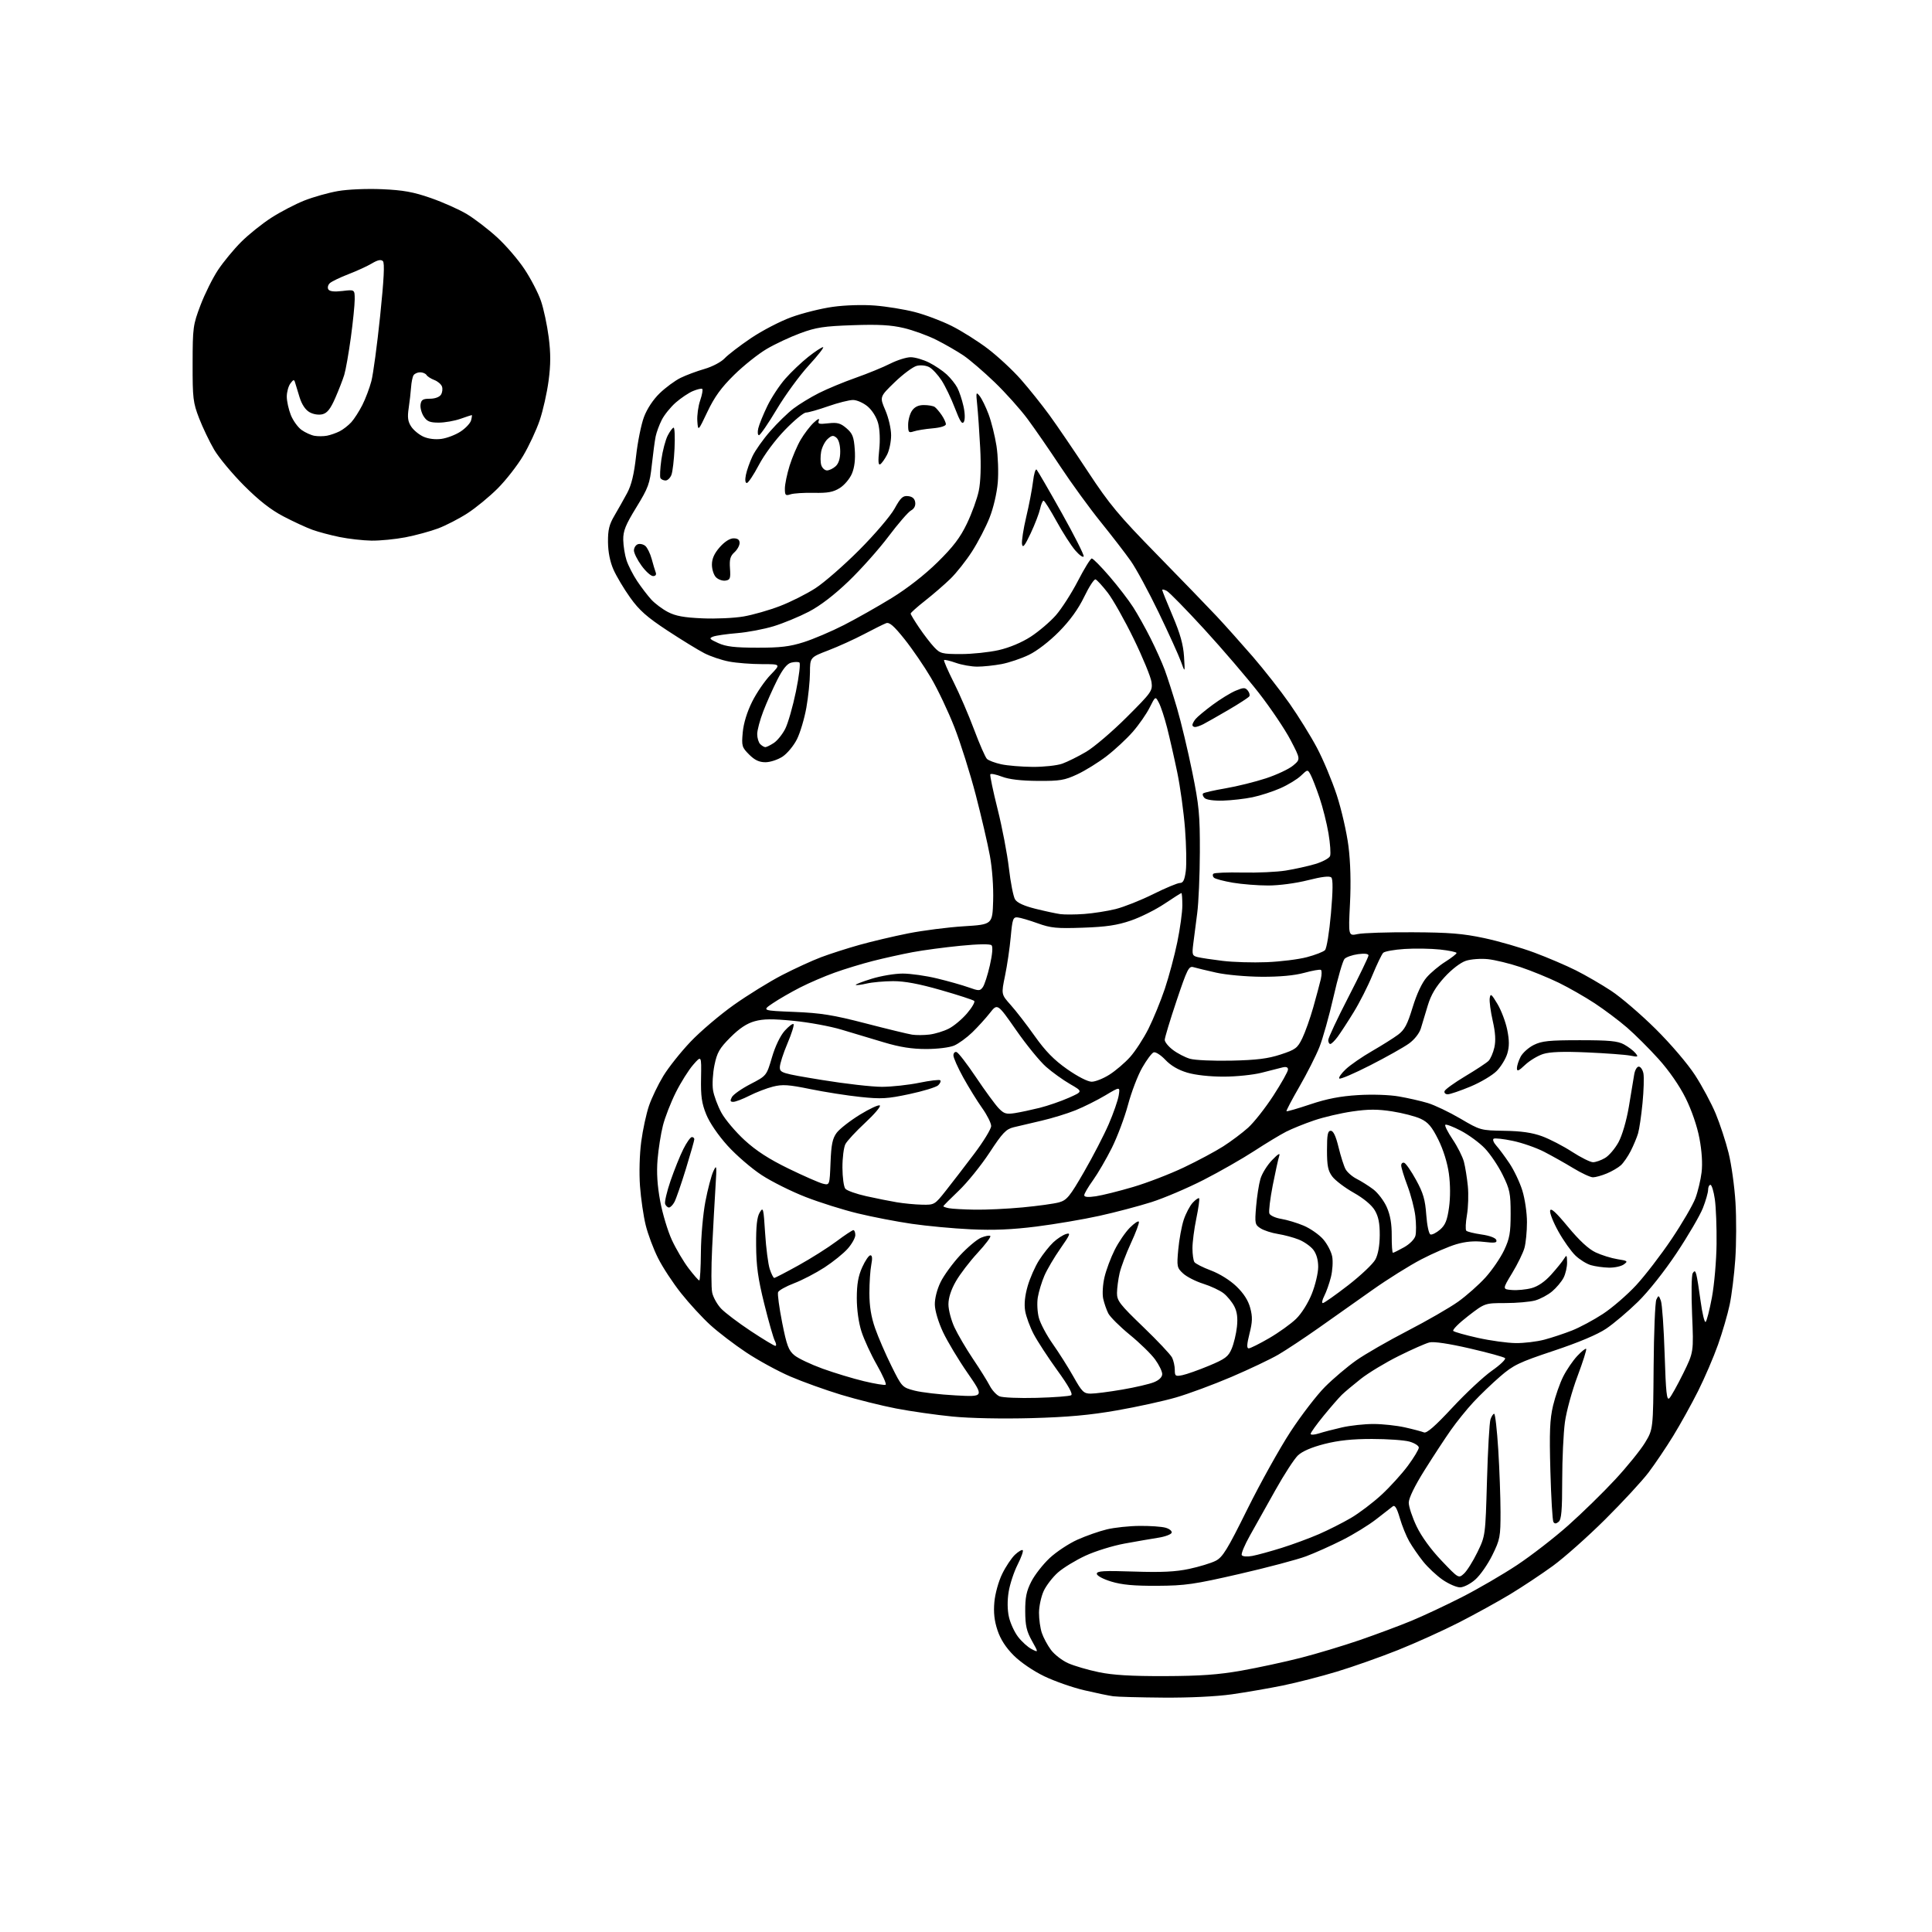 <?xml version="1.0" encoding="UTF-8" standalone="no"?>
<svg 
  version="1.1" 
  xmlns="http://www.w3.org/2000/svg" 
  xmlns:xlink="http://www.w3.org/1999/xlink" 
  xmlns:svg="http://www.w3.org/2000/svg"
  xmlns:rdf="http://www.w3.org/1999/02/22-rdf-syntax-ns#"
  xmlns:cc="http://creativecommons.org/ns#"
  xmlns:dc="http://purl.org/dc/elements/1.1/"
  viewBox="0 0 768 768"
  width="768"
  height="768"
>
<style>svg {background-color: white; }</style>"
<path stroke="none" fill="black" fill-rule="evenodd" d="M462.50,674.83C453.15,674.76 444.15,674.52 442.50,674.29C440.85,674.07 435.69,673.00 431.04,671.91C426.39,670.83 419.23,668.32 415.13,666.35C410.78,664.26 405.72,660.81 402.98,658.08C399.81,654.91 397.71,651.65 396.52,648.05C395.26,644.27 394.90,641.00 395.28,636.81C395.59,633.46 396.94,628.60 398.39,625.64C399.80,622.75 402.09,619.33 403.47,618.02C404.86,616.72 406.25,615.92 406.56,616.23C406.88,616.54 405.95,619.14 404.50,622.00C403.05,624.87 401.46,629.70 400.96,632.75C400.39,636.24 400.43,639.95 401.06,642.75C401.60,645.20 403.24,648.76 404.69,650.66C406.14,652.56 408.57,654.76 410.08,655.54C412.84,656.97 412.84,656.97 410.21,652.26C408.08,648.45 407.57,646.21 407.54,640.52C407.51,635.00 408.03,632.48 409.96,628.70C411.31,626.05 414.59,621.85 417.25,619.36C419.91,616.87 424.89,613.58 428.30,612.05C431.71,610.52 436.98,608.67 440.00,607.95C443.02,607.22 448.88,606.60 453.00,606.57C457.12,606.53 461.77,606.85 463.32,607.29C464.87,607.72 465.96,608.62 465.75,609.29C465.53,609.95 463.13,610.85 460.43,611.27C457.72,611.69 451.69,612.74 447.04,613.59C442.38,614.44 435.40,616.60 431.52,618.40C427.64,620.19 422.71,623.19 420.57,625.07C418.44,626.95 415.87,630.29 414.86,632.49C413.86,634.70 413.03,638.57 413.02,641.10C413.01,643.63 413.51,647.23 414.14,649.10C414.76,650.97 416.40,654.02 417.78,655.87C419.16,657.72 422.25,660.11 424.65,661.17C427.05,662.23 432.50,663.83 436.76,664.71C442.35,665.88 449.64,666.32 463.00,666.28C477.24,666.23 484.27,665.73 493.50,664.10C500.10,662.93 510.70,660.64 517.05,659.02C523.40,657.39 533.98,654.21 540.55,651.95C547.12,649.68 556.33,646.25 561.00,644.32C565.67,642.39 574.72,638.15 581.10,634.90C587.48,631.65 597.38,625.89 603.10,622.10C608.82,618.30 618.00,611.19 623.50,606.28C629.00,601.38 637.37,593.20 642.09,588.10C646.82,583.00 652.14,576.42 653.92,573.49C657.15,568.16 657.15,568.16 657.34,543.33C657.44,529.67 657.93,517.64 658.43,516.59C659.28,514.79 659.39,514.82 660.23,517.08C660.72,518.40 661.39,527.95 661.72,538.30C662.21,553.64 662.55,556.87 663.60,555.81C664.31,555.09 666.77,550.67 669.08,546.00C673.27,537.50 673.27,537.50 672.63,522.50C672.28,514.16 672.39,506.89 672.89,506.12C673.60,505.01 673.89,505.11 674.31,506.62C674.61,507.65 675.38,512.44 676.02,517.25C676.67,522.06 677.56,525.77 678.00,525.50C678.43,525.23 679.56,520.85 680.51,515.76C681.46,510.67 682.29,501.10 682.36,494.50C682.44,487.90 682.13,479.91 681.68,476.75C681.23,473.59 680.44,471.00 679.93,471.00C679.42,471.00 679.00,471.88 679.00,472.96C679.00,474.04 678.07,477.31 676.93,480.21C675.79,483.12 671.12,491.12 666.55,498.00C661.67,505.34 655.29,513.39 651.09,517.50C647.15,521.35 641.49,526.14 638.51,528.15C635.04,530.49 627.52,533.66 617.64,536.95C603.81,541.56 601.59,542.63 596.35,547.16C593.13,549.94 588.35,554.53 585.72,557.36C583.09,560.18 579.04,565.20 576.72,568.50C574.40,571.80 569.69,578.99 566.25,584.48C562.34,590.72 560.00,595.54 560.00,597.34C560.00,598.92 561.40,603.14 563.11,606.73C565.05,610.79 568.78,615.92 573.01,620.36C579.80,627.49 579.80,627.49 581.94,625.55C583.12,624.49 585.52,620.67 587.28,617.06C590.47,610.50 590.47,610.50 591.10,588.50C591.44,576.40 592.07,565.49 592.48,564.25C592.89,563.01 593.56,562.00 593.96,562.00C594.36,562.00 595.09,568.41 595.58,576.25C596.07,584.09 596.47,595.24 596.48,601.03C596.49,610.91 596.29,611.97 593.22,618.20C591.43,621.84 588.38,626.22 586.44,627.91C584.50,629.63 581.80,631.00 580.40,631.00C579.00,631.00 575.90,629.65 573.49,628.00C571.09,626.34 567.60,623.08 565.74,620.75C563.87,618.41 561.38,614.80 560.20,612.73C559.01,610.66 557.32,606.47 556.44,603.43C555.30,599.52 554.49,598.16 553.66,598.79C553.02,599.29 550.04,601.60 547.04,603.94C544.04,606.28 537.97,610.01 533.54,612.23C529.12,614.46 522.66,617.35 519.19,618.65C515.71,619.96 503.79,623.12 492.69,625.67C474.67,629.81 471.15,630.32 460.00,630.38C450.77,630.43 446.00,629.99 441.75,628.70C438.43,627.69 436.00,626.37 436.00,625.59C436.00,624.48 438.75,624.32 450.75,624.72C461.80,625.08 467.31,624.82 472.72,623.66C476.70,622.81 481.42,621.37 483.22,620.46C486.03,619.04 487.85,616.09 495.85,599.92C501.00,589.54 508.71,575.68 513.00,569.12C517.29,562.57 523.46,554.54 526.72,551.28C529.98,548.02 535.54,543.31 539.07,540.81C542.61,538.31 551.80,533.02 559.50,529.04C567.20,525.06 576.25,519.85 579.62,517.45C582.98,515.05 587.89,510.70 590.52,507.79C593.15,504.88 596.47,500.02 597.90,497.00C600.10,492.35 600.50,490.11 600.50,482.48C600.50,474.35 600.18,472.81 597.31,466.98C595.55,463.41 592.36,458.68 590.22,456.46C588.08,454.23 583.80,451.10 580.72,449.48C577.64,447.87 574.85,446.81 574.53,447.13C574.21,447.46 575.53,450.07 577.45,452.93C579.38,455.80 581.40,459.80 581.93,461.82C582.46,463.84 583.16,468.20 583.49,471.50C583.81,474.80 583.65,479.98 583.13,483.00C582.61,486.02 582.49,488.83 582.87,489.23C583.24,489.63 585.98,490.30 588.94,490.73C592.12,491.18 594.53,492.08 594.80,492.91C595.18,494.04 594.24,494.19 589.79,493.66C586.02,493.22 582.61,493.52 578.90,494.61C575.93,495.48 569.67,498.18 565.00,500.61C560.33,503.04 551.55,508.53 545.50,512.82C539.45,517.10 529.86,523.88 524.19,527.87C518.52,531.87 511.32,536.63 508.19,538.47C505.06,540.30 496.65,544.29 489.50,547.35C482.35,550.40 472.45,554.07 467.50,555.50C462.55,556.94 451.98,559.26 444.00,560.65C433.24,562.54 424.47,563.33 410.00,563.73C398.38,564.04 385.71,563.79 378.65,563.10C372.13,562.46 362.05,561.02 356.23,559.90C350.42,558.78 340.58,556.32 334.36,554.44C328.14,552.55 319.03,549.28 314.12,547.16C309.20,545.04 301.33,540.74 296.63,537.61C291.93,534.49 285.51,529.58 282.36,526.71C279.22,523.85 274.00,518.18 270.77,514.11C267.53,510.05 263.40,503.75 261.58,500.11C259.75,496.48 257.54,490.57 256.67,487.00C255.79,483.43 254.77,476.44 254.41,471.49C254.03,466.24 254.23,458.85 254.90,453.82C255.53,449.05 256.93,442.62 258.00,439.51C259.07,436.40 261.62,431.10 263.67,427.73C265.72,424.35 270.57,418.25 274.45,414.16C278.33,410.06 286.08,403.47 291.68,399.49C297.29,395.52 305.94,390.17 310.92,387.60C315.90,385.03 322.87,381.83 326.41,380.50C329.96,379.16 336.83,376.96 341.68,375.60C346.53,374.24 355.27,372.18 361.10,371.02C366.94,369.87 376.84,368.60 383.10,368.21C394.50,367.50 394.50,367.50 394.79,358.14C394.96,352.59 394.43,345.25 393.49,340.14C392.62,335.39 390.09,324.52 387.88,316.00C385.66,307.48 381.85,295.38 379.41,289.12C376.97,282.87 372.77,274.01 370.08,269.44C367.38,264.86 362.66,257.96 359.58,254.10C355.33,248.78 353.55,247.23 352.24,247.73C351.28,248.09 347.35,250.04 343.50,252.07C339.65,254.10 333.24,257.01 329.25,258.54C322.00,261.32 322.00,261.32 321.97,267.41C321.95,270.76 321.30,277.02 320.54,281.32C319.77,285.63 318.10,291.25 316.82,293.82C315.54,296.39 312.97,299.51 311.10,300.75C309.23,301.99 306.16,303.00 304.28,303.00C301.78,303.00 300.01,302.16 297.79,299.94C294.92,297.07 294.76,296.53 295.25,291.14C295.58,287.51 296.96,283.01 298.99,278.94C300.75,275.40 304.05,270.59 306.31,268.25C310.42,264.00 310.42,264.00 302.84,264.00C298.68,264.00 292.85,263.55 289.89,262.99C286.92,262.44 282.48,260.94 280.00,259.67C277.52,258.40 270.89,254.33 265.26,250.63C257.13,245.28 254.10,242.59 250.51,237.56C248.02,234.08 245.04,229.07 243.87,226.43C242.50,223.33 241.73,219.47 241.69,215.52C241.64,210.64 242.16,208.50 244.26,204.95C245.70,202.50 247.97,198.47 249.30,196.00C251.01,192.81 252.04,188.55 252.85,181.32C253.47,175.72 254.88,168.73 255.98,165.79C257.21,162.50 259.63,158.84 262.24,156.32C264.58,154.06 268.30,151.32 270.50,150.23C272.70,149.14 277.00,147.54 280.05,146.66C283.16,145.76 286.66,143.92 288.04,142.46C289.38,141.03 294.08,137.42 298.49,134.44C302.90,131.46 310.14,127.69 314.59,126.08C319.03,124.46 326.46,122.61 331.09,121.97C335.97,121.29 342.99,121.08 347.81,121.46C352.39,121.82 359.47,122.97 363.56,124.02C367.65,125.06 374.26,127.55 378.25,129.54C382.24,131.53 388.75,135.63 392.72,138.66C396.69,141.69 402.59,147.17 405.81,150.83C409.04,154.50 414.14,160.88 417.15,165.00C420.15,169.12 427.05,179.25 432.48,187.50C441.04,200.51 444.69,204.89 459.97,220.50C469.65,230.40 480.32,241.43 483.67,245.00C487.01,248.57 493.45,255.78 497.98,261.00C502.50,266.23 509.08,274.62 512.61,279.66C516.14,284.70 521.04,292.60 523.49,297.22C525.95,301.83 529.49,310.31 531.38,316.05C533.26,321.80 535.36,330.97 536.04,336.42C536.84,342.78 537.06,350.97 536.64,359.22C535.99,372.09 535.99,372.09 539.74,371.30C541.81,370.86 551.60,370.54 561.50,370.59C576.07,370.66 581.49,371.10 589.96,372.90C595.71,374.12 604.71,376.73 609.96,378.69C615.21,380.65 622.64,383.82 626.47,385.75C630.30,387.67 636.60,391.32 640.47,393.87C644.34,396.41 652.27,403.22 658.10,408.99C664.21,415.05 670.87,422.86 673.83,427.42C676.65,431.77 680.33,438.65 682.02,442.70C683.70,446.75 686.01,453.76 687.13,458.28C688.26,462.80 689.50,471.68 689.88,478.00C690.27,484.32 690.23,494.51 689.80,500.64C689.37,506.76 688.37,514.86 687.57,518.64C686.78,522.41 684.70,529.55 682.95,534.50C681.20,539.45 677.62,547.77 675.00,553.00C672.37,558.23 667.92,566.25 665.10,570.84C662.29,575.42 657.88,581.95 655.32,585.34C652.75,588.73 644.99,597.12 638.07,604.00C631.15,610.88 621.78,619.20 617.25,622.50C612.71,625.80 605.06,630.87 600.25,633.78C595.44,636.68 586.33,641.70 580.00,644.94C573.67,648.17 562.75,653.11 555.72,655.92C548.69,658.72 537.78,662.58 531.48,664.48C525.18,666.39 515.48,668.88 509.92,670.02C504.37,671.15 495.25,672.72 489.66,673.52C483.56,674.39 472.70,674.91 462.50,674.83zM497.84,618.50C499.83,618.13 505.06,616.69 509.48,615.31C513.89,613.93 520.55,611.47 524.28,609.85C528.01,608.23 533.74,605.33 537.02,603.41C540.29,601.49 545.76,597.35 549.16,594.21C552.56,591.07 557.29,585.86 559.67,582.64C562.05,579.42 564.00,576.18 564.00,575.44C564.00,574.70 562.31,573.63 560.25,573.05C558.19,572.48 551.51,572.01 545.41,572.01C537.56,572.00 532.02,572.59 526.45,574.01C521.35,575.32 517.65,576.92 515.92,578.57C514.46,579.98 510.45,586.16 507.01,592.31C503.58,598.46 499.02,606.59 496.89,610.36C494.76,614.14 493.29,617.67 493.63,618.20C493.97,618.76 495.79,618.89 497.84,618.50zM619.59,604.93C618.58,605.77 617.99,605.79 617.50,605.00C617.13,604.40 616.59,595.26 616.30,584.70C615.87,569.19 616.08,564.20 617.37,558.74C618.26,555.02 620.07,549.82 621.41,547.18C622.74,544.54 625.24,540.89 626.95,539.05C628.66,537.22 630.27,535.94 630.53,536.19C630.78,536.45 629.23,541.35 627.08,547.08C624.92,552.81 622.67,561.02 622.08,565.32C621.49,569.62 621.00,580.03 621.00,588.45C621.00,600.41 620.69,604.01 619.59,604.93zM524.25,569.82C526.04,569.24 530.20,568.16 533.50,567.41C536.80,566.66 542.42,566.05 546.00,566.06C549.58,566.06 555.20,566.67 558.50,567.41C561.80,568.15 565.19,569.05 566.04,569.40C567.12,569.86 570.45,566.96 577.33,559.56C582.69,553.79 589.78,547.18 593.07,544.87C596.37,542.56 598.71,540.31 598.27,539.87C597.83,539.43 591.52,537.70 584.24,536.02C576.01,534.12 569.97,533.21 568.25,533.63C566.74,533.99 561.21,536.43 555.96,539.05C550.72,541.66 543.97,545.74 540.96,548.11C537.96,550.48 534.56,553.33 533.40,554.46C532.25,555.58 528.98,559.34 526.15,562.80C523.32,566.27 521.00,569.50 521.00,569.98C521.00,570.47 522.46,570.39 524.25,569.82zM412.07,555.67C418.98,555.49 425.16,555.02 425.80,554.63C426.56,554.15 424.72,550.83 420.29,544.72C416.63,539.66 412.42,533.20 410.92,530.36C409.43,527.52 407.90,523.37 407.52,521.13C407.07,518.45 407.40,515.11 408.50,511.29C409.41,508.10 411.46,503.46 413.04,500.98C414.62,498.49 417.17,495.28 418.71,493.84C420.24,492.40 422.52,490.92 423.77,490.54C425.74,489.94 425.46,490.68 421.55,496.27C419.08,499.80 416.20,504.69 415.15,507.14C414.10,509.59 412.93,513.44 412.55,515.69C412.17,517.95 412.36,521.61 412.97,523.87C413.57,526.13 416.06,530.79 418.49,534.24C420.92,537.68 424.62,543.53 426.71,547.24C430.10,553.28 430.82,553.99 433.57,553.99C435.26,554.00 440.89,553.28 446.07,552.39C451.26,551.51 456.96,550.18 458.75,549.44C460.81,548.60 462.00,547.40 462.00,546.20C462.00,545.16 460.73,542.55 459.17,540.40C457.62,538.26 453.09,533.84 449.11,530.59C445.14,527.34 441.29,523.51 440.56,522.09C439.84,520.67 438.92,518.02 438.53,516.21C438.14,514.37 438.37,510.60 439.05,507.71C439.72,504.84 441.54,499.97 443.09,496.88C444.64,493.78 447.37,489.79 449.16,488.00C450.95,486.21 452.55,485.16 452.73,485.68C452.90,486.20 451.48,490.02 449.56,494.16C447.64,498.31 445.62,503.68 445.06,506.10C444.51,508.52 444.04,512.06 444.02,513.97C444.00,517.07 445.09,518.48 454.43,527.47C460.16,532.98 465.34,538.48 465.93,539.68C466.52,540.89 467.00,543.08 467.00,544.56C467.00,547.02 467.26,547.20 470.02,546.65C471.68,546.31 476.42,544.64 480.55,542.92C487.05,540.21 488.27,539.30 489.61,536.14C490.46,534.14 491.40,530.22 491.70,527.43C492.08,523.86 491.77,521.46 490.64,519.27C489.76,517.57 487.85,515.24 486.40,514.10C484.95,512.96 481.31,511.25 478.31,510.31C475.30,509.36 471.69,507.52 470.29,506.21C467.86,503.96 467.76,503.48 468.38,496.67C468.74,492.73 469.71,487.43 470.54,484.91C471.38,482.38 472.99,479.32 474.13,478.09C475.27,476.87 476.41,476.08 476.66,476.33C476.92,476.58 476.42,480.19 475.56,484.35C474.70,488.51 474.01,493.85 474.02,496.21C474.02,498.57 474.37,501.03 474.78,501.68C475.19,502.32 478.15,503.83 481.36,505.03C484.80,506.32 488.96,508.91 491.50,511.36C494.38,514.13 496.19,516.95 496.98,519.91C497.94,523.48 497.88,525.45 496.69,530.16C495.63,534.39 495.54,536.00 496.38,536.00C497.01,536.00 500.67,534.17 504.52,531.94C508.36,529.70 513.17,526.25 515.21,524.27C517.37,522.17 519.98,518.03 521.46,514.33C522.86,510.84 524.00,506.02 524.00,503.62C524.00,500.80 523.30,498.39 522.02,496.75C520.93,495.37 518.34,493.56 516.27,492.74C514.20,491.91 510.48,490.92 508.00,490.52C505.52,490.13 502.43,489.13 501.11,488.29C498.86,486.86 498.76,486.38 499.32,479.64C499.65,475.71 500.41,470.77 501.03,468.66C501.64,466.54 503.73,463.17 505.67,461.16C508.05,458.69 508.97,458.15 508.51,459.50C508.14,460.60 506.98,465.87 505.93,471.21C504.89,476.55 504.28,481.58 504.59,482.38C504.90,483.19 507.03,484.16 509.33,484.53C511.62,484.91 515.64,486.12 518.26,487.23C520.87,488.34 524.34,490.76 525.96,492.60C527.58,494.45 529.20,497.55 529.57,499.50C529.93,501.44 529.70,505.12 529.06,507.67C528.42,510.22 527.23,513.58 526.42,515.15C525.61,516.72 525.35,518.00 525.85,518.00C526.34,518.00 530.86,514.82 535.89,510.93C540.91,507.04 545.79,502.43 546.73,500.68C547.82,498.64 548.44,495.16 548.47,491.00C548.49,486.25 547.96,483.59 546.50,481.12C545.26,479.02 542.07,476.36 538.10,474.12C534.58,472.13 530.76,469.23 529.60,467.68C527.89,465.39 527.50,463.42 527.50,457.18C527.50,451.02 527.80,449.50 529.00,449.50C530.02,449.50 531.01,451.59 532.08,456.00C532.95,459.57 534.20,463.51 534.86,464.74C535.52,465.97 537.51,467.71 539.28,468.61C541.05,469.50 544.02,471.37 545.87,472.76C547.72,474.15 550.15,477.34 551.26,479.85C552.66,483.02 553.26,486.49 553.23,491.21C553.21,494.94 553.42,498.00 553.71,498.00C553.99,498.00 555.99,497.01 558.15,495.80C560.40,494.53 562.32,492.59 562.66,491.22C562.99,489.91 562.97,486.40 562.62,483.42C562.27,480.44 560.86,475.02 559.49,471.38C558.12,467.74 557.00,464.10 557.00,463.30C557.00,462.49 557.54,462.01 558.20,462.23C558.85,462.45 560.98,465.52 562.91,469.04C565.76,474.23 566.53,476.88 566.96,482.90C567.27,487.14 567.99,490.50 568.64,490.72C569.27,490.92 570.98,490.06 572.44,488.80C574.53,486.98 575.29,485.13 576.01,480.00C576.57,475.96 576.55,470.85 575.95,466.50C575.36,462.21 573.72,456.98 571.74,453.00C569.18,447.86 567.71,446.13 564.73,444.73C562.66,443.76 557.57,442.44 553.41,441.79C547.60,440.89 543.96,440.89 537.59,441.82C533.04,442.47 526.20,444.07 522.39,445.37C518.58,446.66 513.56,448.69 511.25,449.87C508.93,451.06 503.21,454.51 498.55,457.55C493.89,460.59 484.85,465.75 478.48,469.01C472.10,472.27 462.75,476.26 457.69,477.87C452.64,479.47 443.32,481.93 437.00,483.32C430.68,484.72 419.43,486.63 412.00,487.57C402.29,488.79 394.96,489.10 385.89,488.67C378.96,488.35 368.39,487.36 362.39,486.48C356.40,485.61 346.77,483.75 341.00,482.35C335.23,480.96 325.90,478.03 320.28,475.84C314.66,473.66 306.78,469.73 302.77,467.11C298.76,464.49 292.66,459.23 289.22,455.43C285.47,451.27 282.07,446.30 280.74,443.00C278.94,438.57 278.54,435.76 278.68,428.50C278.84,419.50 278.84,419.50 275.55,423.27C273.74,425.34 270.63,430.29 268.64,434.27C266.65,438.25 264.34,444.17 263.52,447.43C262.69,450.69 261.74,456.76 261.39,460.93C260.96,466.15 261.29,471.29 262.44,477.50C263.36,482.45 265.45,489.40 267.09,492.94C268.73,496.48 271.72,501.54 273.74,504.19C275.76,506.83 277.66,509.00 277.97,509.00C278.28,509.00 278.57,503.94 278.62,497.75C278.66,491.56 279.47,482.49 280.41,477.59C281.35,472.69 282.77,467.29 283.57,465.59C284.90,462.73 284.97,463.21 284.41,472.00C284.08,477.23 283.49,488.02 283.09,496.00C282.70,503.98 282.70,512.01 283.11,513.86C283.51,515.71 285.11,518.57 286.67,520.21C288.23,521.85 293.52,525.85 298.43,529.10C303.33,532.34 307.74,535.00 308.21,535.00C308.68,535.00 308.60,534.11 308.02,533.03C307.44,531.95 305.54,525.31 303.80,518.28C301.31,508.22 300.62,503.26 300.57,495.00C300.52,487.40 300.91,483.81 301.99,482.00C303.39,479.65 303.51,480.14 304.15,490.23C304.52,496.13 305.35,502.54 305.99,504.48C306.63,506.41 307.43,508.00 307.77,508.00C308.11,508.00 312.46,505.74 317.44,502.98C322.42,500.22 329.19,495.94 332.48,493.48C335.77,491.01 338.81,489.00 339.23,489.00C339.65,489.00 340.00,489.88 340.00,490.97C340.00,492.05 338.65,494.47 337.00,496.35C335.35,498.23 331.19,501.59 327.75,503.83C324.31,506.06 318.87,508.90 315.65,510.12C312.43,511.35 309.57,512.95 309.30,513.67C309.02,514.39 309.75,519.83 310.92,525.74C312.73,534.86 313.47,536.84 315.78,538.74C317.27,539.98 322.32,542.37 327.00,544.07C331.68,545.76 339.06,548.00 343.41,549.04C347.75,550.08 351.65,550.72 352.06,550.46C352.47,550.21 350.89,546.64 348.55,542.53C346.21,538.43 343.46,532.46 342.44,529.28C341.31,525.76 340.59,520.57 340.59,516.00C340.60,510.48 341.17,507.24 342.74,503.75C343.92,501.14 345.38,499.00 345.99,499.00C346.73,499.00 346.85,500.24 346.35,502.75C345.94,504.81 345.60,509.88 345.60,514.00C345.60,519.23 346.28,523.46 347.87,528.00C349.12,531.58 352.04,538.33 354.36,543.00C358.53,551.40 358.64,551.51 363.54,552.79C366.27,553.50 373.61,554.36 379.86,554.69C391.21,555.31 391.21,555.31 384.61,545.76C380.97,540.51 376.58,533.19 374.84,529.48C373.01,525.57 371.65,521.00 371.61,518.62C371.56,516.18 372.49,512.53 373.89,509.67C375.19,507.01 378.67,502.23 381.62,499.04C384.57,495.86 388.35,492.68 390.02,491.99C391.70,491.30 393.34,491.00 393.67,491.33C394.00,491.67 391.72,494.69 388.60,498.06C385.49,501.43 381.60,506.50 379.98,509.34C378.05,512.70 377.02,515.90 377.02,518.50C377.02,520.70 378.10,524.83 379.43,527.68C380.76,530.52 384.06,536.15 386.77,540.18C389.49,544.20 392.47,548.99 393.41,550.80C394.34,552.62 396.09,554.53 397.30,555.05C398.51,555.58 405.16,555.86 412.07,555.67zM602.50,533.90C605.80,533.94 610.94,533.33 613.93,532.53C616.92,531.74 621.87,530.09 624.93,528.88C627.99,527.67 633.51,524.71 637.19,522.30C640.87,519.89 646.80,514.77 650.37,510.92C653.94,507.06 660.29,498.79 664.49,492.54C668.69,486.29 672.94,479.00 673.94,476.34C674.94,473.68 676.05,469.02 676.41,466.00C676.83,462.53 676.51,457.55 675.55,452.50C674.64,447.67 672.46,441.33 670.06,436.50C667.62,431.58 663.47,425.60 659.29,420.96C655.56,416.82 649.91,411.20 646.75,408.46C643.59,405.73 637.85,401.42 633.99,398.87C630.13,396.33 623.67,392.63 619.64,390.66C615.60,388.70 608.77,385.90 604.45,384.45C600.13,383.00 594.27,381.57 591.44,381.28C588.59,380.99 584.68,381.28 582.69,381.94C580.57,382.64 577.08,385.32 574.21,388.46C570.74,392.26 568.84,395.47 567.58,399.64C566.61,402.87 565.37,406.99 564.81,408.82C564.22,410.76 562.27,413.24 560.09,414.82C558.05,416.29 551.14,420.18 544.73,423.45C538.32,426.73 532.77,429.10 532.40,428.73C532.03,428.36 533.21,426.67 535.02,424.98C536.83,423.29 541.50,420.07 545.41,417.82C549.31,415.57 553.95,412.65 555.73,411.33C558.34,409.39 559.45,407.30 561.55,400.41C563.19,395.06 565.26,390.64 567.13,388.51C568.76,386.64 572.10,383.85 574.55,382.31C577.00,380.76 579.00,379.20 579.00,378.83C579.00,378.46 576.04,377.84 572.41,377.45C568.79,377.07 562.47,376.96 558.36,377.23C554.25,377.49 550.42,378.18 549.84,378.76C549.27,379.33 547.34,383.34 545.56,387.65C543.79,391.97 540.42,398.61 538.08,402.40C535.75,406.20 532.89,410.58 531.73,412.15C530.57,413.72 529.26,415.00 528.81,415.00C528.37,415.00 528.00,414.30 528.00,413.45C528.00,412.59 531.60,404.91 536.00,396.38C540.40,387.84 544.00,380.38 544.00,379.80C544.00,379.13 542.46,378.94 539.86,379.29C537.59,379.60 535.16,380.44 534.47,381.17C533.78,381.90 531.80,388.72 530.08,396.31C528.35,403.91 525.82,412.91 524.46,416.31C523.10,419.72 519.53,426.76 516.53,431.96C513.53,437.16 511.22,441.56 511.40,441.73C511.58,441.91 515.85,440.67 520.89,438.98C527.48,436.77 532.80,435.75 539.82,435.32C545.52,434.97 552.30,435.20 556.09,435.86C559.67,436.48 564.83,437.65 567.55,438.47C570.27,439.28 576.10,442.07 580.50,444.65C588.42,449.31 588.59,449.36 598.00,449.51C604.73,449.61 609.10,450.25 613.00,451.68C616.02,452.79 621.38,455.56 624.91,457.85C628.43,460.13 632.18,462.00 633.25,462.00C634.32,462.00 636.47,461.24 638.03,460.32C639.60,459.40 642.00,456.57 643.38,454.05C644.85,451.34 646.54,445.55 647.49,439.98C648.38,434.76 649.33,429.04 649.60,427.25C649.87,425.45 650.69,424.00 651.43,424.00C652.16,424.00 653.00,425.22 653.29,426.72C653.57,428.22 653.41,433.51 652.93,438.47C652.45,443.44 651.65,448.86 651.16,450.53C650.67,452.19 649.35,455.34 648.24,457.53C647.12,459.71 645.36,462.27 644.32,463.21C643.28,464.15 640.77,465.62 638.75,466.46C636.72,467.31 634.24,468.00 633.22,468.00C632.21,468.00 628.71,466.37 625.44,464.39C622.17,462.40 616.93,459.46 613.79,457.84C610.65,456.23 605.06,454.28 601.36,453.51C597.67,452.73 594.24,452.35 593.75,452.66C593.25,452.96 593.72,454.18 594.77,455.36C595.83,456.53 598.19,459.71 600.00,462.40C601.82,465.10 604.14,469.97 605.15,473.24C606.17,476.53 607.00,482.15 606.99,485.84C606.99,489.50 606.54,494.10 606.00,496.06C605.46,498.02 603.26,502.52 601.11,506.06C597.21,512.50 597.21,512.50 601.04,512.80C603.15,512.97 606.65,512.63 608.82,512.05C611.38,511.36 614.11,509.48 616.63,506.68C618.76,504.31 621.04,501.50 621.69,500.43C622.77,498.69 622.89,498.82 622.94,501.80C622.97,503.61 622.34,506.37 621.54,507.93C620.73,509.49 618.69,511.92 617.00,513.34C615.32,514.76 612.26,516.39 610.22,516.96C608.17,517.52 602.85,517.99 598.38,517.99C590.26,518.00 590.26,518.00 583.59,523.15C579.91,525.99 577.27,528.65 577.70,529.07C578.14,529.49 582.55,530.73 587.50,531.83C592.45,532.93 599.20,533.86 602.50,533.90zM639.56,503.91C637.33,503.86 634.11,503.42 632.41,502.92C630.71,502.43 627.94,500.71 626.26,499.10C624.57,497.48 621.54,493.21 619.52,489.60C617.50,485.99 616.00,482.24 616.19,481.27C616.43,479.99 618.41,481.77 623.29,487.67C627.78,493.10 631.47,496.52 634.28,497.84C636.60,498.93 640.50,500.15 642.94,500.54C647.03,501.18 647.24,501.35 645.50,502.62C644.47,503.38 641.79,503.96 639.56,503.91zM387.50,480.86C391.90,480.94 400.45,480.53 406.50,479.96C412.55,479.39 419.07,478.49 421.00,477.95C424.09,477.08 425.25,475.67 430.93,465.82C434.47,459.69 438.88,451.16 440.74,446.86C442.60,442.56 444.38,437.44 444.70,435.48C445.27,431.92 445.27,431.92 439.38,435.43C436.14,437.36 430.80,440.03 427.50,441.36C424.20,442.69 418.12,444.55 414.00,445.50C409.88,446.45 404.90,447.62 402.95,448.10C399.91,448.85 398.52,450.30 393.32,458.24C389.97,463.33 384.49,470.12 381.12,473.32C377.75,476.52 375.00,479.30 375.00,479.50C375.00,479.70 376.01,480.06 377.25,480.29C378.49,480.53 383.10,480.79 387.50,480.86zM265.93,480.00C265.39,480.00 264.70,479.37 264.40,478.61C264.11,477.84 265.08,473.68 266.56,469.36C268.05,465.04 270.33,459.36 271.65,456.75C272.96,454.14 274.48,452.00 275.02,452.00C275.56,452.00 276.00,452.39 276.00,452.87C276.00,453.35 274.49,458.66 272.65,464.66C270.80,470.67 268.76,476.57 268.11,477.79C267.46,479.01 266.48,480.00 265.93,480.00zM366.50,478.88C371.43,478.99 371.56,478.92 376.00,473.30C378.48,470.17 383.54,463.58 387.25,458.67C390.96,453.75 394.00,448.78 394.00,447.61C394.00,446.45 392.40,443.25 390.44,440.50C388.48,437.75 385.11,432.29 382.94,428.38C380.77,424.46 379.00,420.48 379.00,419.54C379.00,418.60 379.56,418.00 380.25,418.21C380.94,418.41 384.43,422.94 388.00,428.26C391.57,433.58 395.61,439.10 396.97,440.52C399.10,442.75 400.00,443.01 403.47,442.47C405.69,442.12 410.12,441.17 413.33,440.37C416.54,439.56 421.71,437.78 424.83,436.40C430.49,433.89 430.49,433.89 425.38,430.94C422.57,429.32 418.26,426.22 415.81,424.06C413.35,421.90 408.00,415.34 403.92,409.48C396.50,398.84 396.50,398.84 393.50,402.67C391.85,404.78 388.70,408.24 386.50,410.38C384.30,412.51 381.05,414.87 379.28,415.63C377.46,416.41 372.64,417.00 368.14,417.00C362.48,417.00 357.70,416.25 351.36,414.35C346.49,412.90 338.90,410.62 334.50,409.30C330.10,407.97 321.55,406.39 315.50,405.80C307.02,404.96 303.47,405.00 300.00,405.96C296.87,406.83 293.94,408.77 290.36,412.35C285.99,416.73 285.05,418.38 284.01,423.40C283.34,426.65 283.08,431.13 283.44,433.35C283.79,435.57 285.29,439.60 286.76,442.31C288.24,445.01 292.38,449.92 295.97,453.22C300.62,457.48 305.68,460.75 313.50,464.56C319.55,467.50 325.69,470.19 327.15,470.54C329.79,471.17 329.79,471.17 330.15,462.15C330.43,454.96 330.92,452.57 332.58,450.32C333.73,448.77 337.90,445.52 341.84,443.09C345.79,440.67 349.36,439.03 349.76,439.46C350.17,439.88 347.52,442.98 343.88,446.36C340.24,449.74 336.72,453.54 336.06,454.81C335.40,456.09 334.87,460.29 334.88,464.15C334.90,468.02 335.41,471.79 336.03,472.54C336.65,473.29 340.40,474.62 344.36,475.50C348.32,476.38 353.80,477.48 356.53,477.93C359.26,478.39 363.75,478.82 366.50,478.88zM435.65,475.53C438.21,475.15 444.85,473.49 450.40,471.85C455.96,470.21 465.03,466.72 470.56,464.09C476.09,461.46 483.16,457.68 486.25,455.70C489.35,453.72 493.79,450.39 496.12,448.30C498.45,446.21 502.98,440.46 506.18,435.53C509.38,430.59 512.00,425.93 512.00,425.16C512.00,424.22 511.28,423.95 509.75,424.33C508.51,424.63 504.80,425.58 501.50,426.43C498.20,427.27 491.42,427.98 486.43,427.98C480.97,427.99 475.21,427.36 471.95,426.39C468.39,425.34 465.40,423.59 463.24,421.29C461.43,419.38 459.34,418.04 458.59,418.33C457.85,418.61 455.80,421.35 454.05,424.42C452.29,427.48 449.75,434.13 448.40,439.18C447.05,444.23 444.14,451.96 441.95,456.35C439.75,460.74 436.39,466.51 434.48,469.17C432.56,471.83 431.00,474.50 431.00,475.12C431.00,475.87 432.49,476.00 435.65,475.53zM291.50,438.00C290.27,438.00 290.15,437.59 290.93,436.13C291.48,435.09 294.81,432.76 298.32,430.94C304.71,427.63 304.71,427.63 306.86,420.33C308.15,415.92 310.16,411.73 311.92,409.76C313.52,407.97 315.11,406.77 315.44,407.10C315.77,407.43 314.68,410.90 313.02,414.80C311.36,418.70 310.00,422.94 310.00,424.23C310.00,426.48 310.64,426.67 326.75,429.31C335.96,430.82 346.71,432.04 350.64,432.03C354.57,432.01 361.24,431.28 365.47,430.41C369.70,429.54 373.43,429.10 373.77,429.43C374.11,429.77 373.73,430.66 372.94,431.42C372.15,432.17 367.00,433.75 361.50,434.92C352.72,436.79 350.34,436.93 342.00,436.05C336.77,435.51 327.84,434.10 322.14,432.94C313.46,431.16 311.05,431.00 307.27,431.95C304.78,432.58 300.57,434.20 297.91,435.55C295.25,436.90 292.36,438.00 291.50,438.00zM575.49,435.00C574.58,435.00 574.01,434.44 574.23,433.75C574.45,433.06 578.15,430.40 582.45,427.82C586.76,425.25 590.93,422.50 591.71,421.72C592.50,420.93 593.54,418.53 594.03,416.39C594.64,413.67 594.45,410.48 593.38,405.78C592.54,402.08 592.00,398.03 592.19,396.78C592.48,394.79 592.87,395.09 595.26,399.09C596.77,401.61 598.52,406.25 599.15,409.38C600.00,413.61 600.00,416.05 599.17,418.83C598.55,420.89 596.67,423.98 594.98,425.71C593.29,427.44 588.58,430.24 584.52,431.93C580.46,433.62 576.40,435.00 575.49,435.00zM433.96,430.00C435.42,430.00 438.61,428.73 441.05,427.17C443.50,425.61 447.18,422.47 449.22,420.19C451.27,417.91 454.55,412.87 456.51,408.99C458.46,405.10 461.40,397.93 463.04,393.05C464.67,388.17 466.91,379.82 468.00,374.48C469.10,369.15 470.00,362.58 470.00,359.89C470.00,357.20 469.83,355.00 469.63,355.00C469.43,355.00 466.39,356.93 462.88,359.28C459.37,361.63 453.35,364.64 449.50,365.95C444.11,367.80 439.74,368.45 430.50,368.77C420.04,369.14 417.73,368.91 412.50,367.03C409.20,365.84 405.60,364.78 404.50,364.68C402.71,364.52 402.43,365.32 401.78,372.47C401.38,376.85 400.37,383.77 399.52,387.85C397.99,395.26 397.99,395.26 401.74,399.46C403.81,401.76 408.12,407.33 411.31,411.84C415.60,417.88 418.99,421.35 424.22,425.02C428.40,427.95 432.40,430.00 433.96,430.00zM606.25,423.31C603.67,425.76 603.00,426.03 603.00,424.65C603.00,423.69 603.66,421.63 604.46,420.09C605.26,418.54 607.62,416.42 609.71,415.38C612.90,413.80 615.80,413.50 628.00,413.50C639.71,413.50 643.09,413.82 645.57,415.18C647.26,416.11 649.29,417.64 650.07,418.58C651.38,420.16 651.22,420.25 648.00,419.62C646.07,419.25 638.38,418.68 630.89,418.35C621.31,417.93 616.13,418.12 613.39,418.99C611.25,419.68 608.04,421.62 606.25,423.31zM489.50,421.62C499.49,421.40 504.01,420.84 509.04,419.19C514.99,417.24 515.77,416.66 517.68,412.72C518.84,410.33 520.80,404.81 522.04,400.44C523.27,396.07 524.62,391.04 525.04,389.24C525.45,387.45 525.47,385.79 525.07,385.54C524.67,385.30 521.68,385.83 518.43,386.72C514.55,387.78 508.70,388.32 501.50,388.28C495.38,388.24 487.39,387.52 483.50,386.65C479.65,385.79 475.57,384.81 474.44,384.47C472.57,383.92 471.96,385.14 467.69,397.85C465.11,405.54 463.00,412.52 463.00,413.37C463.00,414.21 464.46,416.01 466.25,417.36C468.04,418.72 471.07,420.30 473.00,420.87C474.93,421.45 482.35,421.78 489.50,421.62zM369.50,411.25C371.70,410.98 375.14,409.93 377.14,408.91C379.15,407.90 382.41,405.17 384.40,402.84C386.39,400.52 387.68,398.29 387.26,397.88C386.84,397.48 380.89,395.54 374.03,393.58C365.33,391.08 359.59,390.01 355.03,390.02C351.44,390.04 346.71,390.46 344.53,390.97C342.34,391.48 340.39,391.72 340.18,391.51C339.98,391.31 342.82,390.21 346.51,389.07C350.19,387.93 355.75,387.00 358.86,387.01C361.96,387.01 368.10,387.88 372.50,388.95C376.90,390.01 382.52,391.60 384.99,392.48C389.13,393.96 389.56,393.95 390.68,392.42C391.35,391.51 392.61,387.60 393.49,383.73C394.48,379.39 394.74,376.34 394.16,375.76C393.59,375.19 388.88,375.26 381.87,375.95C375.61,376.56 367.01,377.71 362.74,378.51C358.48,379.31 351.39,380.88 347.00,382.00C342.60,383.12 335.74,385.21 331.75,386.65C327.76,388.08 321.57,390.74 318.00,392.57C314.43,394.40 309.56,397.20 307.19,398.81C302.88,401.73 302.88,401.73 315.69,402.25C326.32,402.68 331.15,403.45 344.07,406.80C352.64,409.02 360.96,411.04 362.57,411.29C364.18,411.54 367.30,411.52 369.50,411.25zM503.50,382.48C509.00,382.26 516.20,381.37 519.50,380.49C522.80,379.62 526.04,378.37 526.70,377.70C527.37,377.03 528.41,370.63 529.07,363.17C529.86,354.14 529.91,349.51 529.22,348.82C528.53,348.13 525.53,348.48 519.91,349.90C515.15,351.11 508.43,352.00 504.14,352.00C500.03,352.00 493.70,351.50 490.08,350.89C486.46,350.27 483.08,349.38 482.57,348.90C482.05,348.42 481.95,347.71 482.34,347.32C482.74,346.93 487.93,346.72 493.88,346.85C499.83,346.98 507.58,346.63 511.10,346.06C514.62,345.50 519.89,344.33 522.80,343.47C525.72,342.60 528.38,341.17 528.72,340.29C529.06,339.40 528.78,335.36 528.10,331.31C527.42,327.25 525.81,320.86 524.53,317.09C523.25,313.33 521.67,309.25 521.01,308.02C519.82,305.80 519.82,305.80 517.16,308.34C515.70,309.75 512.02,311.99 509.00,313.32C505.97,314.66 500.97,316.28 497.88,316.92C494.79,317.56 489.51,318.16 486.14,318.26C482.51,318.36 479.54,317.94 478.83,317.23C478.17,316.57 477.91,315.75 478.25,315.41C478.59,315.07 482.61,314.15 487.19,313.37C491.76,312.59 499.00,310.79 503.28,309.38C507.57,307.97 512.40,305.69 514.04,304.31C517.01,301.82 517.01,301.82 513.01,294.16C510.81,289.95 505.16,281.55 500.45,275.50C495.73,269.45 485.98,258.06 478.77,250.19C471.55,242.32 464.83,235.45 463.83,234.91C462.82,234.37 462.00,234.19 462.00,234.52C462.00,234.84 463.86,239.47 466.13,244.80C469.15,251.89 470.37,256.25 470.67,261.00C471.07,267.50 471.07,267.50 469.45,263.00C468.56,260.52 464.58,251.75 460.60,243.50C456.62,235.25 451.64,226.04 449.52,223.03C447.41,220.02 442.03,213.05 437.58,207.53C433.12,202.01 425.91,192.10 421.55,185.50C417.19,178.90 411.29,170.35 408.43,166.50C405.57,162.65 399.69,156.09 395.37,151.93C391.04,147.77 385.48,142.99 383.00,141.31C380.52,139.64 375.69,136.85 372.25,135.12C368.81,133.39 362.96,131.26 359.25,130.39C354.16,129.19 349.17,128.91 339.00,129.27C327.53,129.66 324.40,130.14 318.18,132.44C314.16,133.92 308.13,136.74 304.80,138.70C301.46,140.66 295.63,145.29 291.85,149.01C286.70,154.07 284.05,157.73 281.24,163.63C277.50,171.50 277.50,171.50 277.20,167.41C277.04,165.16 277.55,161.44 278.34,159.15C279.13,156.85 279.48,154.80 279.13,154.58C278.77,154.36 277.10,154.76 275.41,155.47C273.73,156.18 270.67,158.23 268.61,160.03C266.56,161.84 264.06,164.93 263.06,166.91C262.06,168.88 260.97,171.85 260.63,173.50C260.29,175.15 259.61,180.23 259.11,184.80C258.30,192.32 257.72,193.90 252.95,201.68C248.65,208.68 247.70,211.05 247.75,214.59C247.79,216.97 248.37,220.62 249.05,222.71C249.73,224.79 251.64,228.53 253.29,231.00C254.94,233.47 257.47,236.78 258.90,238.34C260.33,239.90 263.30,242.13 265.50,243.28C268.51,244.86 271.89,245.49 279.19,245.80C284.51,246.04 291.92,245.70 295.63,245.05C299.35,244.40 305.86,242.54 310.09,240.90C314.33,239.27 320.65,236.09 324.14,233.83C327.64,231.57 335.48,224.73 341.58,218.61C347.73,212.44 353.95,205.15 355.58,202.22C358.03,197.79 358.90,196.98 361.00,197.22C362.70,197.41 363.60,198.20 363.81,199.68C364.01,201.06 363.39,202.26 362.13,202.93C361.04,203.51 357.02,208.16 353.19,213.25C349.36,218.34 342.24,226.33 337.37,231.01C331.60,236.55 326.05,240.80 321.50,243.17C317.65,245.17 311.37,247.76 307.55,248.93C303.72,250.10 297.20,251.34 293.05,251.68C288.90,252.02 284.60,252.64 283.50,253.05C281.75,253.72 282.00,254.04 285.50,255.63C288.61,257.05 292.05,257.45 301.00,257.47C310.16,257.49 313.93,257.04 319.50,255.27C323.35,254.05 330.55,250.98 335.50,248.45C340.45,245.92 349.00,241.08 354.50,237.70C360.67,233.90 367.63,228.47 372.68,223.50C378.94,217.34 381.69,213.72 384.39,208.09C386.33,204.05 388.44,198.21 389.08,195.12C389.82,191.55 390.03,185.30 389.64,178.00C389.31,171.68 388.77,164.03 388.46,161.00C387.92,155.90 388.00,155.64 389.44,157.44C390.30,158.51 391.90,161.78 392.99,164.71C394.09,167.65 395.50,173.30 396.12,177.27C396.73,181.25 396.97,187.79 396.63,191.81C396.27,196.05 394.90,201.93 393.36,205.81C391.91,209.49 388.78,215.52 386.41,219.20C384.04,222.89 380.17,227.78 377.80,230.08C375.44,232.38 370.91,236.29 367.75,238.78C364.59,241.26 362.00,243.57 362.00,243.91C362.00,244.25 363.52,246.77 365.38,249.51C367.24,252.26 369.91,255.74 371.33,257.25C373.73,259.81 374.46,260.00 382.00,260.00C386.46,260.00 393.21,259.29 397.00,258.43C401.26,257.46 406.13,255.42 409.71,253.11C412.90,251.04 417.39,247.22 419.69,244.62C421.98,242.01 425.94,235.85 428.48,230.94C431.02,226.02 433.50,222.00 434.00,222.00C434.50,222.00 437.68,225.22 441.07,229.16C444.45,233.09 448.69,238.60 450.48,241.41C452.27,244.21 455.38,249.77 457.38,253.76C459.39,257.76 461.92,263.38 462.99,266.26C464.06,269.14 466.26,276.00 467.88,281.50C469.49,287.00 472.21,298.35 473.91,306.73C476.66,320.26 477.00,323.83 476.96,338.73C476.93,347.95 476.46,358.88 475.91,363.00C475.37,367.12 474.66,372.62 474.34,375.20C473.80,379.54 473.94,379.94 476.13,380.47C477.43,380.79 481.88,381.46 486.00,381.96C490.12,382.47 498.00,382.70 503.50,382.48zM431.00,363.32C434.57,363.06 440.20,362.18 443.50,361.36C446.80,360.53 453.51,357.87 458.41,355.43C463.31,352.99 468.09,351.00 469.03,351.00C470.32,351.00 470.90,349.82 471.37,346.25C471.71,343.64 471.58,336.10 471.07,329.50C470.56,322.90 469.17,312.77 467.97,307.00C466.77,301.23 464.95,293.25 463.94,289.28C462.93,285.31 461.47,280.86 460.69,279.39C459.29,276.70 459.29,276.70 457.00,281.28C455.74,283.80 452.72,288.14 450.28,290.93C447.84,293.72 443.18,298.05 439.93,300.55C436.68,303.06 431.43,306.31 428.26,307.80C423.16,310.18 421.35,310.48 412.50,310.42C405.83,310.37 401.09,309.81 398.28,308.73C395.95,307.84 393.88,307.42 393.66,307.80C393.45,308.19 394.75,314.41 396.56,321.64C398.38,328.87 400.40,339.44 401.06,345.14C401.72,350.84 402.82,356.41 403.50,357.52C404.33,358.87 407.07,360.12 411.63,361.26C415.41,362.20 419.85,363.15 421.50,363.38C423.15,363.60 427.43,363.58 431.00,363.32zM410.50,304.85C414.90,304.88 420.19,304.31 422.27,303.57C424.34,302.83 428.60,300.71 431.75,298.86C434.89,297.01 442.14,290.83 447.85,285.13C457.83,275.16 458.21,274.62 457.74,271.12C457.47,269.12 454.30,261.41 450.69,253.99C447.08,246.57 442.41,238.28 440.32,235.58C438.22,232.87 436.04,230.50 435.49,230.32C434.93,230.14 432.91,233.25 430.99,237.23C428.64,242.10 425.37,246.63 421.00,251.07C417.17,254.95 412.24,258.76 409.00,260.32C405.98,261.78 401.08,263.43 398.11,263.99C395.15,264.54 390.82,265.00 388.49,265.00C386.16,265.00 382.32,264.32 379.97,263.49C377.61,262.66 375.50,262.16 375.28,262.39C375.06,262.61 376.77,266.55 379.08,271.15C381.39,275.74 385.05,284.23 387.21,290.00C389.37,295.77 391.67,301.02 392.32,301.67C392.97,302.31 395.52,303.27 398.00,303.81C400.48,304.35 406.10,304.81 410.50,304.85zM304.24,297.00C304.69,297.00 306.21,296.26 307.59,295.35C308.98,294.44 311.02,291.92 312.13,289.74C313.24,287.57 315.16,280.87 316.40,274.85C317.64,268.83 318.26,263.66 317.77,263.36C317.28,263.06 315.82,263.08 314.52,263.41C312.88,263.82 311.18,265.92 308.98,270.25C307.24,273.69 304.73,279.32 303.41,282.77C302.08,286.22 301.00,290.30 301.00,291.82C301.00,293.35 301.54,295.14 302.20,295.80C302.86,296.46 303.78,297.00 304.24,297.00zM475.07,289.00C474.48,289.00 474.00,288.64 474.00,288.19C474.00,287.75 474.56,286.68 475.25,285.83C475.94,284.97 479.00,282.43 482.05,280.17C485.09,277.92 489.21,275.39 491.20,274.56C494.32,273.26 494.96,273.25 495.99,274.48C496.64,275.27 496.93,276.31 496.63,276.79C496.33,277.27 492.58,279.71 488.30,282.21C484.01,284.71 479.52,287.27 478.32,287.88C477.11,288.50 475.65,289.00 475.07,289.00zM288.37,230.80C287.21,230.97 285.52,230.38 284.62,229.48C283.73,228.59 283.00,226.33 283.00,224.46C283.00,222.09 283.94,220.00 286.10,217.53C288.03,215.34 290.11,214.00 291.60,214.00C293.27,214.00 294.00,214.56 294.00,215.85C294.00,216.86 293.07,218.53 291.93,219.56C290.29,221.04 289.92,222.40 290.18,225.97C290.46,229.95 290.24,230.54 288.37,230.80zM259.61,229.00C258.73,229.00 256.66,227.13 255.01,224.85C253.35,222.57 252.00,219.85 252.00,218.82C252.00,217.78 252.68,216.68 253.51,216.36C254.34,216.04 255.69,216.33 256.51,217.00C257.32,217.68 258.46,220.01 259.05,222.18C259.63,224.35 260.36,226.77 260.66,227.56C261.00,228.44 260.59,229.00 259.61,229.00zM430.78,221.17C430.58,221.76 429.09,220.71 427.46,218.83C425.83,216.96 422.48,211.73 420.00,207.23C417.52,202.72 415.20,199.02 414.83,199.02C414.46,199.01 413.84,200.46 413.46,202.25C413.07,204.04 411.39,208.43 409.71,212.00C407.37,216.97 406.56,217.99 406.27,216.34C406.06,215.15 406.81,210.27 407.94,205.50C409.08,200.73 410.29,194.37 410.65,191.36C411.00,188.35 411.64,186.25 412.07,186.69C412.50,187.14 416.97,194.84 421.99,203.80C427.02,212.77 430.97,220.58 430.78,221.17zM147.66,214.91C144.27,214.85 138.57,214.21 135.00,213.48C131.43,212.75 126.56,211.46 124.19,210.60C121.82,209.75 116.65,207.36 112.69,205.29C107.67,202.67 102.93,198.96 97.00,193.02C92.33,188.33 86.98,181.91 85.12,178.74C83.27,175.57 80.57,169.95 79.14,166.24C76.75,160.04 76.54,158.30 76.57,144.50C76.59,130.17 76.73,129.14 79.71,121.30C81.42,116.80 84.55,110.51 86.66,107.33C88.77,104.15 92.91,99.13 95.86,96.18C98.82,93.22 104.22,88.89 107.87,86.55C111.52,84.20 117.42,81.13 121.00,79.71C124.58,78.30 130.59,76.60 134.37,75.95C138.27,75.27 145.84,74.95 151.87,75.21C160.32,75.58 164.30,76.30 171.26,78.72C176.08,80.40 182.54,83.28 185.62,85.13C188.69,86.99 194.07,91.11 197.56,94.30C201.05,97.48 205.97,103.19 208.48,106.98C211.00,110.76 213.94,116.43 215.02,119.57C216.11,122.71 217.49,129.21 218.11,134.00C218.94,140.50 218.93,144.93 218.07,151.38C217.44,156.15 215.85,163.21 214.54,167.08C213.23,170.95 210.27,177.29 207.97,181.17C205.67,185.05 201.10,190.90 197.83,194.17C194.55,197.45 189.16,201.88 185.83,204.03C182.51,206.18 177.25,208.89 174.15,210.06C171.04,211.22 165.20,212.81 161.16,213.59C157.13,214.36 151.05,214.96 147.66,214.91zM314.25,196.50C312.25,197.15 312.00,196.90 312.00,194.21C312.00,192.54 312.85,188.45 313.88,185.12C314.92,181.80 316.90,177.14 318.29,174.79C319.68,172.43 322.00,169.39 323.46,168.02C325.12,166.47 325.88,166.15 325.49,167.16C324.97,168.53 325.53,168.70 329.25,168.27C332.89,167.87 334.12,168.20 336.49,170.24C338.90,172.31 339.42,173.63 339.78,178.63C340.07,182.59 339.69,185.80 338.66,188.26C337.81,190.30 335.64,192.87 333.81,194.01C331.21,195.63 329.00,196.03 323.50,195.91C319.65,195.83 315.49,196.09 314.25,196.50zM296.87,192.00C296.24,192.00 296.10,190.74 296.51,188.75C296.87,186.96 298.05,183.64 299.12,181.37C300.19,179.10 303.36,174.61 306.17,171.41C308.97,168.20 313.13,164.15 315.40,162.42C317.68,160.68 322.23,157.91 325.52,156.25C328.81,154.59 335.40,151.85 340.18,150.17C344.95,148.49 351.12,145.96 353.89,144.55C356.67,143.15 360.32,142.00 362.01,142.00C363.70,142.00 366.97,142.95 369.29,144.11C371.61,145.27 374.78,147.41 376.34,148.86C377.90,150.31 379.80,152.69 380.56,154.15C381.32,155.60 382.42,158.89 382.99,161.46C383.61,164.21 383.67,166.76 383.15,167.69C382.49,168.88 381.62,167.56 379.61,162.29C378.15,158.46 375.76,153.48 374.30,151.23C372.84,148.99 370.64,146.61 369.40,145.95C368.11,145.26 365.99,145.04 364.42,145.43C362.91,145.81 358.97,148.74 355.66,151.93C349.65,157.75 349.65,157.75 351.94,163.08C353.23,166.08 354.23,170.43 354.23,173.03C354.23,175.57 353.51,179.05 352.62,180.76C351.74,182.47 350.52,184.18 349.92,184.55C349.13,185.04 349.01,183.38 349.50,178.82C349.91,174.98 349.74,170.76 349.08,168.28C348.42,165.83 346.71,163.10 344.90,161.57C343.22,160.16 340.61,159.00 339.10,159.00C337.59,159.00 333.13,160.12 329.19,161.50C325.26,162.88 321.29,164.00 320.38,164.00C319.46,164.00 315.71,167.10 312.04,170.89C308.14,174.91 303.81,180.74 301.63,184.89C299.57,188.80 297.43,192.00 296.87,192.00zM264.58,191.00C263.78,191.00 262.86,190.59 262.55,190.08C262.24,189.58 262.40,186.26 262.90,182.72C263.40,179.17 264.54,174.86 265.43,173.13C266.32,171.41 267.38,170.00 267.78,170.00C268.19,170.00 268.35,173.71 268.14,178.24C267.93,182.78 267.38,187.50 266.91,188.74C266.44,189.98 265.39,191.00 264.58,191.00zM328.74,187.00C329.62,187.00 331.17,186.26 332.17,185.35C333.39,184.24 334.00,182.29 334.00,179.47C334.00,176.91 333.40,174.75 332.48,173.98C331.24,172.95 330.61,173.05 329.00,174.50C327.92,175.48 326.76,177.75 326.42,179.55C326.09,181.35 326.11,183.77 326.47,184.91C326.84,186.06 327.86,187.00 328.74,187.00zM175.50,174.46C177.70,174.16 181.13,172.84 183.11,171.53C185.10,170.22 186.97,168.22 187.27,167.08C187.57,165.93 187.69,165.00 187.53,165.00C187.38,165.00 185.34,165.68 183.00,166.50C180.66,167.32 176.79,168.00 174.40,168.00C170.89,168.00 169.74,167.53 168.45,165.56C167.57,164.21 166.99,162.08 167.17,160.81C167.44,158.92 168.11,158.50 170.88,158.50C172.90,158.50 174.67,157.85 175.29,156.89C175.86,156.00 176.03,154.53 175.68,153.62C175.34,152.71 173.96,151.55 172.62,151.05C171.29,150.54 169.90,149.65 169.54,149.06C169.18,148.48 168.04,148.00 167.00,148.00C165.96,148.00 164.79,148.53 164.38,149.19C163.98,149.84 163.54,151.98 163.41,153.94C163.27,155.90 162.85,159.63 162.46,162.23C161.91,165.89 162.13,167.55 163.45,169.56C164.38,170.99 166.58,172.80 168.33,173.59C170.27,174.46 173.05,174.80 175.50,174.46zM130.00,173.20C131.38,172.93 133.62,172.15 135.00,171.45C136.38,170.76 138.46,169.13 139.64,167.85C140.81,166.56 142.79,163.47 144.04,161.00C145.29,158.53 146.90,154.26 147.62,151.53C148.34,148.79 149.91,137.18 151.10,125.71C152.62,111.04 152.95,104.55 152.21,103.81C151.46,103.06 150.16,103.33 147.82,104.72C146.00,105.81 141.80,107.73 138.50,109.00C135.20,110.27 131.88,111.87 131.13,112.55C130.38,113.24 130.10,114.36 130.52,115.03C131.03,115.85 132.84,116.06 136.14,115.67C141.00,115.09 141.00,115.09 141.00,119.01C141.00,121.17 140.31,128.01 139.46,134.22C138.61,140.42 137.44,147.07 136.85,149.00C136.26,150.93 134.64,155.10 133.25,158.27C131.36,162.57 130.07,164.20 128.18,164.67C126.69,165.04 124.58,164.72 123.07,163.87C121.43,162.96 119.99,160.82 119.10,157.97C118.33,155.51 117.51,152.82 117.28,152.00C116.93,150.77 116.60,150.85 115.43,152.44C114.64,153.51 114.00,155.86 114.00,157.67C114.00,159.48 114.73,162.77 115.61,164.99C116.50,167.21 118.42,169.87 119.88,170.91C121.33,171.95 123.65,173.00 125.01,173.24C126.38,173.48 128.62,173.46 130.00,173.20zM301.70,173.00C301.20,173.00 301.07,171.76 301.43,170.25C301.78,168.74 303.40,164.76 305.02,161.41C306.64,158.06 309.87,153.15 312.20,150.51C314.52,147.87 318.62,143.98 321.30,141.86C323.98,139.74 326.63,138.00 327.17,138.00C327.72,138.00 325.17,141.26 321.51,145.25C317.85,149.24 312.10,157.11 308.74,162.75C305.37,168.39 302.20,173.00 301.70,173.00zM363.25,171.48C361.21,172.16 361.00,171.91 361.00,168.84C361.00,166.97 361.70,164.44 362.56,163.22C363.62,161.71 365.13,161.00 367.31,161.02C369.06,161.02 370.98,161.36 371.56,161.77C372.14,162.17 373.38,163.61 374.31,164.97C375.24,166.33 376.00,167.98 376.00,168.63C376.00,169.33 373.87,170.00 370.75,170.27C367.86,170.52 364.49,171.07 363.25,171.48z" />

</svg>